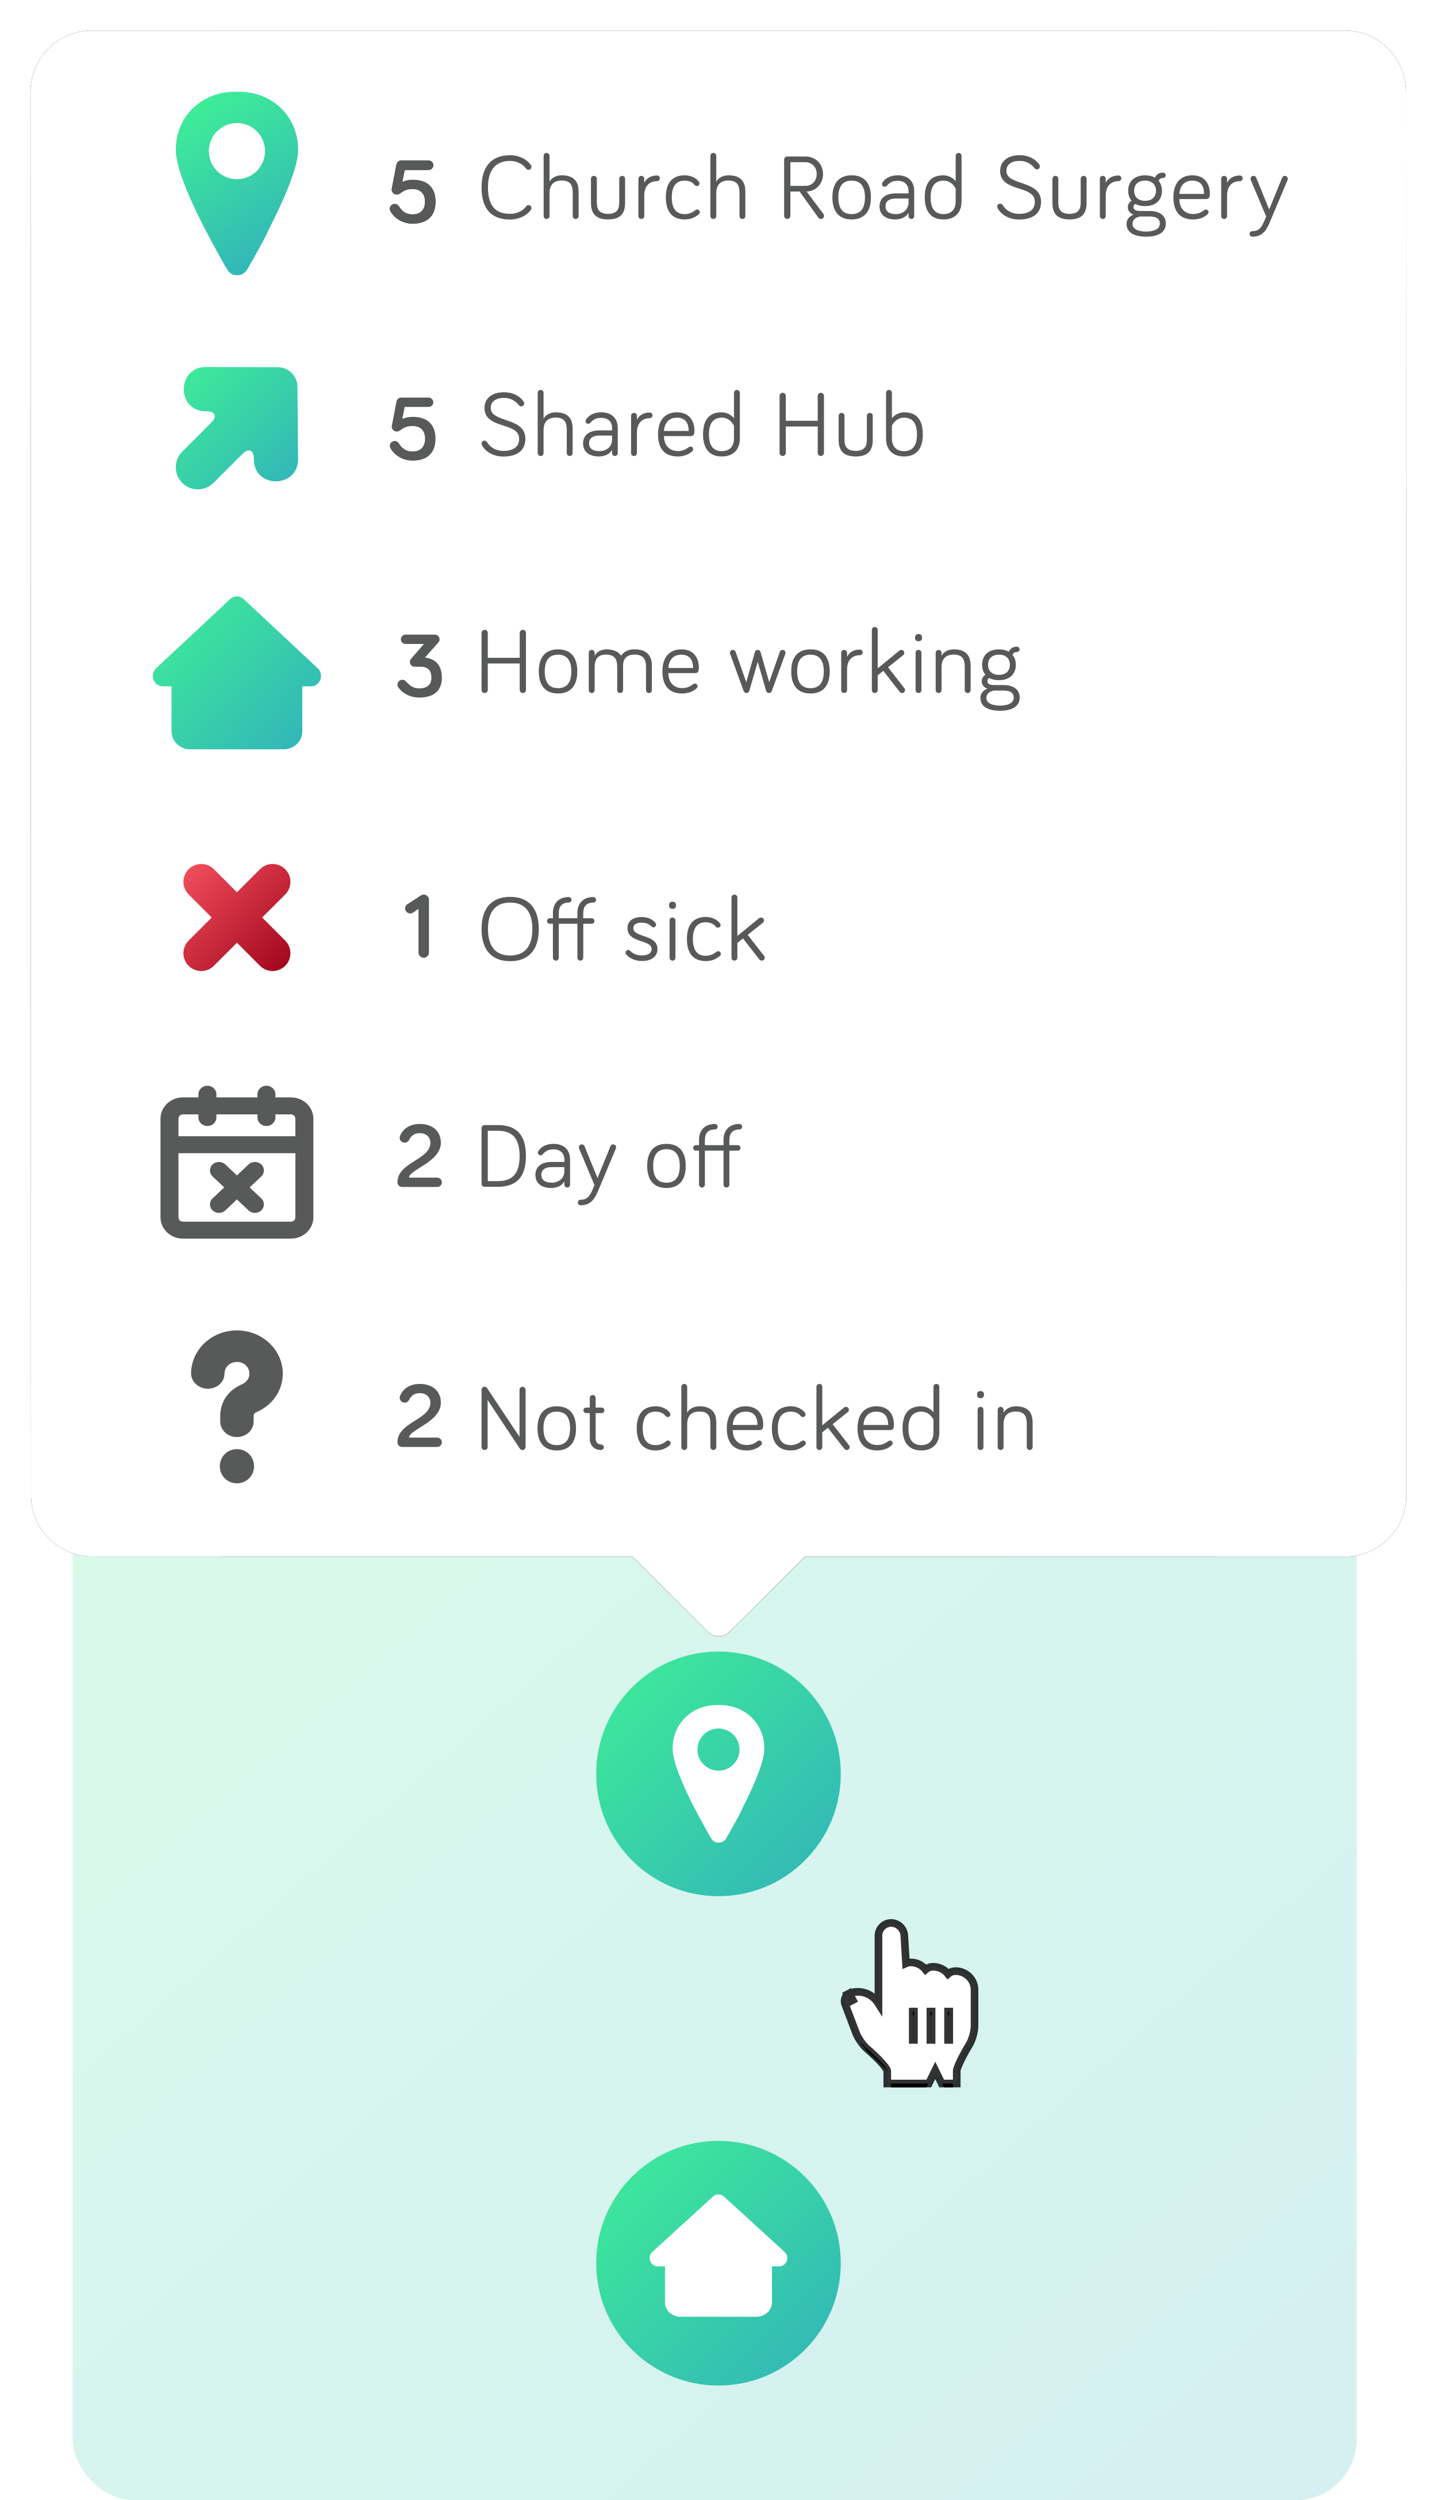 <?xml version="1.0" encoding="UTF-8"?>
<svg width="188px" height="327px" viewBox="0 0 188 327" version="1.1" xmlns="http://www.w3.org/2000/svg" xmlns:xlink="http://www.w3.org/1999/xlink">
    <!-- Generator: Sketch 58 (84663) - https://sketch.com -->
    <title>illustration-support_mobile2</title>
    <desc>Created with Sketch.</desc>
    <defs>
        <linearGradient x1="10.909%" y1="0%" x2="89.091%" y2="100%" id="linearGradient-1">
            <stop stop-color="#3FEE97" offset="0%"></stop>
            <stop stop-color="#31B3BA" offset="100%"></stop>
        </linearGradient>
        <linearGradient x1="0%" y1="0%" x2="100%" y2="100%" id="linearGradient-2">
            <stop stop-color="#3FEE97" offset="0%"></stop>
            <stop stop-color="#31B3BA" offset="100%"></stop>
        </linearGradient>
        <path d="M92.44,209.42 C91.66,210.195 90.4,210.195 89.62,209.42 L79.716,199.574 L9.06,199.574 C4.643,199.571 1.062,195.991 1.057,191.574 L0.997,8.003 C0.993,3.584 4.574,0.001 8.992,-1.12973411e-05 C8.993,-1.15826289e-05 8.994,-1.17252728e-05 8.995,0.003 L172.935,0.003 C177.352,0.005 180.933,3.585 180.937,8.003 L180.997,191.574 C181.001,195.992 177.421,199.575 173.003,199.576 C173.002,199.576 173.001,199.576 173,199.574 L102.344,199.574 L92.44,209.42 Z" id="path-3"></path>
        <filter x="-3.3%" y="-2.9%" width="106.7%" height="105.7%" filterUnits="objectBoundingBox" id="filter-4">
            <feOffset dx="0" dy="0" in="SourceAlpha" result="shadowOffsetOuter1"></feOffset>
            <feGaussianBlur stdDeviation="2" in="shadowOffsetOuter1" result="shadowBlurOuter1"></feGaussianBlur>
            <feColorMatrix values="0 0 0 0 0   0 0 0 0 0   0 0 0 0 0  0 0 0 0.2 0" type="matrix" in="shadowBlurOuter1"></feColorMatrix>
        </filter>
        <path d="M3,3.52 C4.764,3.52 5.976,4.396 5.976,6.376 C5.976,8.368 4.764,9.244 3,9.244 C1.5,9.244 0.504,8.392 0.084,7.624 C0.024,7.516 0,7.42 0,7.312 C0,6.964 0.288,6.676 0.636,6.676 C0.84,6.676 1.032,6.76 1.2,7.012 C1.656,7.708 2.136,8.044 3,8.044 C3.936,8.044 4.608,7.504 4.608,6.376 C4.608,5.26 3.936,4.72 3,4.72 C2.352,4.72 1.986,4.856 1.604,5.111 L1.316,5.31 C1.204,5.381 1.076,5.44 0.9,5.44 C0.552,5.44 0.252,5.152 0.252,4.804 C0.252,4.756 0.257,4.708 0.264,4.664 L0.876,1.492 C0.924,1.264 1.14,1 1.476,1 L5.076,1 C5.412,1 5.688,1.276 5.688,1.612 C5.688,1.948 5.412,2.224 5.076,2.224 L1.944,2.224 L1.632,3.796 C1.908,3.664 2.388,3.52 3,3.52 Z" id="path-5"></path>
        <linearGradient x1="27.778%" y1="0%" x2="72.222%" y2="100%" id="linearGradient-6">
            <stop stop-color="#3FEE97" offset="0%"></stop>
            <stop stop-color="#31B3BA" offset="100%"></stop>
        </linearGradient>
        <linearGradient x1="0%" y1="0.004%" x2="100%" y2="99.996%" id="linearGradient-7">
            <stop stop-color="#3FEE97" offset="0%"></stop>
            <stop stop-color="#31B3BA" offset="100%"></stop>
        </linearGradient>
        <linearGradient x1="0%" y1="8.678%" x2="100%" y2="91.322%" id="linearGradient-8">
            <stop stop-color="#3FEE97" offset="0%"></stop>
            <stop stop-color="#31B3BA" offset="100%"></stop>
        </linearGradient>
        <linearGradient x1="0.002%" y1="0%" x2="99.998%" y2="100%" id="linearGradient-9">
            <stop stop-color="#F5515F" offset="0%"></stop>
            <stop stop-color="#9F041B" offset="100%"></stop>
        </linearGradient>
        <path d="M112.427,259.765 L111.403,258.171 C110.704,257.083 109.215,256.686 108.076,257.282 L108.341,257.143 C108.058,257.291 107.923,257.66 108.039,257.967 L109.457,261.703 C109.681,262.295 110.255,263.133 110.731,263.553 C110.731,263.553 113.582,265.957 113.582,266.859 L113.582,268 L118.202,268 L119.357,265.647 L120.512,268 L121.667,268 L121.667,266.859 C121.667,265.957 123.409,263.118 123.409,263.118 C123.73,262.567 123.997,261.594 123.997,260.949 L123.997,256.202 C123.976,255.151 123.1,254.299 122.017,254.299 C121.476,254.299 121.038,254.725 121.038,255.251 L121.038,255.631 C121.038,254.58 120.161,253.729 119.078,253.729 C118.537,253.729 118.099,254.154 118.099,254.68 L118.099,255.06 C118.099,254.009 117.222,253.158 116.14,253.158 C115.598,253.158 115.16,253.584 115.16,254.109 L115.16,254.49 C115.16,254.321 115.142,254.186 115.108,254.08 L114.809,249.178 C114.768,248.515 114.22,248 113.582,248 C112.94,248 112.427,248.527 112.427,249.176 L112.427,253.882 L112.427,259.765 Z M120.533,258.588 L121.688,258.588 L121.688,263.294 L120.533,263.294 L120.533,258.588 L120.533,258.588 Z M118.223,258.588 L119.378,258.588 L119.378,263.294 L118.223,263.294 L118.223,258.588 L118.223,258.588 Z M115.913,258.588 L117.068,258.588 L117.068,263.294 L115.913,263.294 L115.913,258.588 L115.913,258.588 Z" id="path-10"></path>
        <filter x="-37.5%" y="-25.0%" width="175.0%" height="160.0%" filterUnits="objectBoundingBox" id="filter-11">
            <feMorphology radius="1" operator="dilate" in="SourceAlpha" result="shadowSpreadOuter1"></feMorphology>
            <feOffset dx="0" dy="1" in="shadowSpreadOuter1" result="shadowOffsetOuter1"></feOffset>
            <feGaussianBlur stdDeviation="1.5" in="shadowOffsetOuter1" result="shadowBlurOuter1"></feGaussianBlur>
            <feComposite in="shadowBlurOuter1" in2="SourceAlpha" operator="out" result="shadowBlurOuter1"></feComposite>
            <feColorMatrix values="0 0 0 0 0   0 0 0 0 0   0 0 0 0 0  0 0 0 0.2 0" type="matrix" in="shadowBlurOuter1"></feColorMatrix>
        </filter>
    </defs>
    <g id="Page-1" stroke="none" stroke-width="1" fill="none" fill-rule="evenodd">
        <g id="illustration-support_mobile2" transform="translate(3, 4)">
            <rect id="Rectangle" fill="url(#linearGradient-1)" fill-rule="nonzero" opacity="0.2" x="6.497" y="133" width="168" height="190" rx="8"></rect>
            <g id="icon-/-medium-/-at_work-/-today" transform="translate(74.997, 212)" fill-rule="nonzero">
                <circle id="Oval" fill="url(#linearGradient-2)" cx="16" cy="16" r="16"></circle>
                <path d="M13.398,21.484 C14.089,22.77 14.699,23.872 15.071,24.475 C15.257,24.79 15.602,25 16,25 L16.026,25 L16.053,25 C16.425,25 16.77,24.79 16.982,24.475 C17.328,23.872 17.965,22.77 18.655,21.484 L19.292,20.172 C20.646,17.496 22,14.399 22,12.72 C22,9.335 19.398,7 16.213,7 L16,7 L15.788,7 C12.602,7 10,9.335 10,12.72 C10,14.399 11.354,17.522 12.708,20.172 L13.398,21.484 Z M16,10.07 C17.522,10.07 18.755,11.303 18.755,12.825 C18.755,14.347 17.522,15.58 16,15.58 C14.478,15.58 13.245,14.347 13.245,12.825 C13.245,11.303 14.478,10.07 16,10.07 L16,10.07 Z" id="icon-onsite" fill="#FFFFFF"></path>
            </g>
            <circle id="Oval" fill="url(#linearGradient-2)" fill-rule="nonzero" cx="90.997" cy="292" r="16"></circle>
            <path d="M99.641,290.516 L91.714,283.279 C91.307,282.907 90.688,282.907 90.281,283.279 L82.354,290.516 C81.624,291.183 82.089,292.412 83.071,292.412 L83.998,292.412 L83.998,297.118 C83.998,298.157 84.893,299 85.997,299 L95.997,299 C97.102,299 97.997,298.157 97.997,297.118 L97.997,292.412 L98.923,292.412 C99.905,292.412 100.371,291.183 99.641,290.516" id="icon-work_home" fill="#FFFFFF" fill-rule="nonzero"></path>
            <g id="hover-state">
                <g id="Combined-Shape">
                    <g id="path-10-link" transform="translate(18, 0)" fill="#000000" fill-rule="nonzero">
                        <path d="M74.443,209.42 C73.663,210.195 72.403,210.195 71.623,209.42 L61.719,199.574 L8.063,199.574 C3.645,199.571 0.064,195.991 0.06,191.574 L5.59896043e-06,8.003 C-0.004,3.584 3.576,-1.13032525e-05 7.995,-1.13032525e-05 C7.996,-1.13032525e-05 7.997,-1.13032525e-05 7.997,0.003 L137.937,0.003 C142.355,0.005 145.936,3.585 145.94,8.003 L146,191.574 C146.004,195.992 142.424,199.575 138.005,199.576 C138.004,199.576 138.003,199.576 138.003,199.574 L84.347,199.574 L74.443,209.42 Z" id="path-10"></path>
                    </g>
                    <g id="path-10-link">
                        <g id="Combined-Shape">
                            <use fill="black" fill-opacity="1" filter="url(#filter-4)" xlink:href="#path-3"></use>
                            <use fill="#FFFFFF" fill-rule="evenodd" xlink:href="#path-3"></use>
                        </g>
                    </g>
                </g>
                <g id="5-church-road" transform="translate(48, 16)" fill-rule="nonzero">
                    <g id="5">
                        <use fill="#000000" xlink:href="#path-5"></use>
                        <use fill="#575A58" xlink:href="#path-5"></use>
                    </g>
                    <path d="M15.744,8.712 C16.848,8.712 17.928,8.208 18.456,7.44 C18.504,7.368 18.528,7.308 18.528,7.212 C18.528,6.996 18.36,6.828 18.144,6.828 C18.048,6.828 17.916,6.864 17.832,6.984 C17.364,7.656 16.536,7.968 15.744,7.968 C13.896,7.968 12.84,7.008 12.84,4.512 C12.84,2.16 13.896,1.044 15.744,1.044 C16.644,1.044 17.424,1.488 17.832,2.052 C17.928,2.172 18.036,2.208 18.144,2.208 C18.36,2.208 18.528,2.04 18.528,1.824 C18.528,1.74 18.504,1.656 18.444,1.572 C17.88,0.792 16.884,0.3 15.744,0.3 C13.416,0.3 12,1.668 12,4.512 C12,7.464 13.416,8.712 15.744,8.712 Z M22.488,2.928 C21.708,2.928 21.12,3.312 20.892,3.768 L20.892,0.384 C20.892,0.168 20.724,-8.43769499e-13 20.508,-8.43769499e-13 C20.292,-8.43769499e-13 20.124,0.168 20.124,0.384 L20.124,8.256 C20.124,8.472 20.292,8.64 20.508,8.64 C20.724,8.64 20.892,8.472 20.892,8.256 L20.892,5.292 C20.892,4.332 21.3,3.612 22.488,3.612 C23.652,3.612 23.928,4.26 23.928,5.208 L23.928,8.256 C23.928,8.472 24.096,8.64 24.312,8.64 C24.528,8.64 24.696,8.472 24.696,8.256 L24.696,5.052 L24.69,4.824 C24.635,3.875 24.199,2.928 22.488,2.928 Z M26.7,3 C26.484,3 26.316,3.168 26.316,3.384 L26.316,6.516 C26.316,7.656 26.7,8.7 28.548,8.7 C30.408,8.7 30.78,7.656 30.78,6.516 L30.78,3.384 C30.78,3.168 30.612,3 30.408,3 C30.192,3 30.012,3.168 30.012,3.384 L30.012,6.516 C30.012,7.296 29.76,7.968 28.548,7.968 C27.336,7.968 27.084,7.296 27.084,6.516 L27.084,3.384 C27.084,3.168 26.904,3 26.7,3 Z M33.288,3.384 C33.288,3.168 33.12,3 32.904,3 C32.688,3 32.52,3.168 32.52,3.384 L32.52,8.256 C32.52,8.472 32.688,8.64 32.904,8.64 C33.12,8.64 33.288,8.472 33.288,8.256 L33.288,5.568 C33.288,4.464 33.852,3.696 34.956,3.696 C35.16,3.696 35.328,3.528 35.328,3.324 C35.328,3.12 35.16,2.952 34.956,2.952 C34.128,2.952 33.528,3.36 33.288,3.912 L33.288,3.384 Z M36.108,5.808 C36.108,7.776 37.032,8.7 38.58,8.7 C39.552,8.7 40.128,8.268 40.392,8.052 C40.512,7.944 40.548,7.86 40.548,7.752 C40.548,7.56 40.392,7.404 40.2,7.404 C40.116,7.404 40.056,7.428 39.972,7.488 C39.696,7.692 39.276,8.004 38.58,8.004 C37.476,8.004 36.888,7.308 36.888,5.808 C36.888,4.332 37.476,3.624 38.58,3.624 C39.372,3.624 39.696,3.984 39.876,4.188 C39.96,4.284 40.044,4.332 40.164,4.332 C40.356,4.332 40.512,4.188 40.512,3.984 C40.512,3.9 40.488,3.84 40.428,3.756 C40.236,3.492 39.648,2.928 38.58,2.928 C37.032,2.928 36.108,3.84 36.108,5.808 Z M44.304,2.928 C43.524,2.928 42.936,3.312 42.708,3.768 L42.708,0.384 C42.708,0.168 42.54,-8.43769499e-13 42.324,-8.43769499e-13 C42.108,-8.43769499e-13 41.94,0.168 41.94,0.384 L41.94,8.256 C41.94,8.472 42.108,8.64 42.324,8.64 C42.54,8.64 42.708,8.472 42.708,8.256 L42.708,5.292 C42.708,4.332 43.116,3.612 44.304,3.612 C45.468,3.612 45.744,4.26 45.744,5.208 L45.744,8.256 C45.744,8.472 45.912,8.64 46.128,8.64 C46.344,8.64 46.512,8.472 46.512,8.256 L46.512,5.052 L46.506,4.824 C46.451,3.875 46.015,2.928 44.304,2.928 Z M52.404,1.212 L54.372,1.212 C55.236,1.212 55.848,1.872 55.848,2.76 C55.848,3.624 55.248,4.308 54.408,4.308 L52.404,4.308 L52.404,1.212 Z M52.404,5.052 L53.616,5.052 L56.052,8.448 C56.148,8.592 56.28,8.64 56.4,8.64 C56.628,8.64 56.808,8.46 56.808,8.232 C56.808,8.148 56.784,8.052 56.724,7.98 L54.528,5.052 C55.824,4.992 56.676,3.996 56.676,2.76 C56.676,1.476 55.716,0.468 54.384,0.468 L51.996,0.468 C51.768,0.468 51.588,0.648 51.588,0.876 L51.588,8.232 C51.588,8.46 51.768,8.64 51.996,8.64 C52.224,8.64 52.404,8.46 52.404,8.232 L52.404,5.052 Z M60.42,2.928 C58.872,2.928 57.9,3.84 57.9,5.808 C57.9,7.776 58.872,8.7 60.42,8.7 C61.98,8.7 62.94,7.776 62.94,5.808 C62.94,3.84 61.98,2.928 60.42,2.928 Z M60.42,8.004 C59.316,8.004 58.68,7.344 58.68,5.808 C58.68,4.296 59.316,3.624 60.42,3.624 C61.524,3.624 62.16,4.296 62.16,5.808 C62.16,7.344 61.524,8.004 60.42,8.004 Z M66.444,3.648 C67.32,3.648 67.86,4.152 67.86,4.968 L67.86,5.292 L66.168,5.292 C64.872,5.292 64.068,5.928 64.068,6.984 C64.068,8.088 64.872,8.7 66.144,8.7 C66.864,8.7 67.56,8.4 67.86,7.836 L67.86,8.268 C67.86,8.472 68.028,8.64 68.232,8.64 C68.436,8.64 68.604,8.472 68.604,8.268 L68.604,4.968 C68.604,3.744 67.836,2.928 66.444,2.928 C65.436,2.928 64.788,3.348 64.452,3.876 C64.416,3.936 64.392,3.996 64.392,4.08 C64.392,4.272 64.548,4.428 64.74,4.428 C64.848,4.428 64.932,4.392 65.052,4.26 C65.424,3.84 65.808,3.648 66.444,3.648 Z M66.216,8.004 C65.28,8.004 64.848,7.608 64.848,6.984 C64.848,6.288 65.388,5.964 66.168,5.964 L67.86,5.964 L67.86,6.468 C67.86,7.488 67.056,8.004 66.216,8.004 Z M74.028,6.336 C74.028,7.476 73.368,8.004 72.444,8.004 C71.34,8.004 70.752,7.308 70.752,5.808 C70.752,4.332 71.352,3.624 72.444,3.624 C73.572,3.624 74.028,4.68 74.028,4.68 L74.028,6.336 Z M72.396,2.928 C70.848,2.928 69.984,3.84 69.984,5.808 C69.984,7.776 70.896,8.7 72.444,8.7 C73.812,8.7 74.796,7.92 74.796,6.336 L74.796,0.384 C74.796,0.168 74.628,-8.43769499e-13 74.412,-8.43769499e-13 C74.196,-8.43769499e-13 74.028,0.168 74.028,0.384 L74.028,3.708 C73.752,3.324 73.164,2.928 72.396,2.928 Z M84.348,1.992 C84.444,2.112 84.552,2.148 84.66,2.148 C84.876,2.148 85.044,1.98 85.044,1.764 C85.044,1.68 85.02,1.608 84.972,1.536 C84.468,0.78 83.544,0.3 82.404,0.3 C80.652,0.3 79.848,1.248 79.848,2.352 C79.848,5.196 84.384,4.14 84.384,6.384 C84.384,7.44 83.64,7.968 82.32,7.968 C81.264,7.968 80.568,7.452 80.184,6.828 C80.112,6.708 79.992,6.636 79.848,6.636 C79.632,6.636 79.464,6.804 79.464,7.02 C79.464,7.092 79.476,7.14 79.524,7.236 C79.932,8.016 80.952,8.712 82.32,8.712 C84.168,8.712 85.2,7.884 85.2,6.384 C85.2,3.492 80.664,4.344 80.664,2.352 C80.664,1.668 81.144,1.044 82.404,1.044 C83.412,1.044 83.988,1.548 84.348,1.992 Z M87.072,3 C86.856,3 86.688,3.168 86.688,3.384 L86.688,6.516 C86.688,7.656 87.072,8.7 88.92,8.7 C90.78,8.7 91.152,7.656 91.152,6.516 L91.152,3.384 C91.152,3.168 90.984,3 90.78,3 C90.564,3 90.384,3.168 90.384,3.384 L90.384,6.516 C90.384,7.296 90.132,7.968 88.92,7.968 C87.708,7.968 87.456,7.296 87.456,6.516 L87.456,3.384 C87.456,3.168 87.276,3 87.072,3 Z M93.66,3.384 C93.66,3.168 93.492,3 93.276,3 C93.06,3 92.892,3.168 92.892,3.384 L92.892,8.256 C92.892,8.472 93.06,8.64 93.276,8.64 C93.492,8.64 93.66,8.472 93.66,8.256 L93.66,5.568 C93.66,4.464 94.224,3.696 95.328,3.696 C95.532,3.696 95.7,3.528 95.7,3.324 C95.7,3.12 95.532,2.952 95.328,2.952 C94.5,2.952 93.9,3.36 93.66,3.912 L93.66,3.384 Z M98.808,2.928 C97.416,2.928 96.6,3.72 96.6,4.944 C96.6,5.46 96.744,5.892 97.032,6.252 C96.744,6.444 96.552,6.732 96.552,7.092 C96.552,7.56 96.852,7.92 97.296,8.064 C96.732,8.292 96.384,8.724 96.384,9.276 C96.384,10.596 97.704,10.956 98.94,10.956 C100.392,10.956 101.52,10.476 101.52,9.228 C101.52,8.1 100.584,7.596 99.42,7.596 L98.184,7.596 C97.464,7.596 97.296,7.344 97.296,7.092 C97.296,6.9 97.38,6.768 97.512,6.66 C97.848,6.852 98.292,6.96 98.808,6.96 C100.2,6.96 101.016,6.168 101.016,4.944 C101.016,4.428 100.86,3.984 100.584,3.648 C100.668,3.456 100.8,3.276 101.16,3.276 C101.352,3.276 101.508,3.12 101.508,2.928 C101.508,2.736 101.352,2.58 101.16,2.58 C100.56,2.58 100.296,2.856 100.092,3.228 C99.756,3.036 99.3,2.928 98.808,2.928 Z M98.808,6.264 C97.884,6.264 97.38,5.736 97.38,4.944 C97.38,4.152 97.884,3.624 98.808,3.624 C99.732,3.624 100.236,4.152 100.236,4.944 C100.236,5.736 99.732,6.264 98.808,6.264 Z M100.74,9.228 C100.74,10.008 99.9,10.284 98.952,10.284 C98.004,10.284 97.164,10.008 97.164,9.276 C97.164,8.796 97.476,8.436 98.172,8.316 L99.42,8.316 C100.2,8.316 100.74,8.568 100.74,9.228 Z M102.516,5.808 C102.516,7.824 103.512,8.7 105.108,8.7 C106.176,8.7 106.8,8.208 106.98,8.028 C107.052,7.956 107.112,7.884 107.112,7.752 C107.112,7.56 106.956,7.404 106.764,7.404 C106.668,7.404 106.62,7.428 106.548,7.476 C106.212,7.728 105.804,7.992 105.108,7.992 C103.98,7.992 103.296,7.224 103.296,6.036 L106.8,6.036 C107.243,6.036 107.277,5.678 107.28,5.349 L107.28,5.268 C107.28,4.452 106.908,2.928 104.988,2.928 C103.428,2.928 102.516,3.96 102.516,5.808 Z M106.524,5.364 L103.296,5.364 C103.368,4.296 103.944,3.624 104.988,3.624 C106.224,3.624 106.524,4.5 106.524,5.364 Z M109.536,3.384 C109.536,3.168 109.368,3 109.152,3 C108.936,3 108.768,3.168 108.768,3.384 L108.768,8.256 C108.768,8.472 108.936,8.64 109.152,8.64 C109.368,8.64 109.536,8.472 109.536,8.256 L109.536,5.568 C109.536,4.464 110.1,3.696 111.204,3.696 C111.408,3.696 111.576,3.528 111.576,3.324 C111.576,3.12 111.408,2.952 111.204,2.952 C110.376,2.952 109.776,3.36 109.536,3.912 L109.536,3.384 Z M112.836,10.236 C113.88,10.236 114.156,9.528 114.648,8.316 L112.644,3.552 C112.632,3.516 112.608,3.468 112.608,3.384 C112.608,3.168 112.776,3 112.992,3 C113.208,3 113.304,3.132 113.352,3.252 L115.044,7.392 L116.736,3.252 C116.784,3.132 116.88,3 117.096,3 C117.312,3 117.48,3.168 117.48,3.384 C117.48,3.468 117.456,3.516 117.444,3.552 L115.08,9.18 C114.588,10.356 113.976,10.956 112.836,10.956 C112.632,10.956 112.476,10.8 112.476,10.596 C112.476,10.392 112.632,10.236 112.836,10.236 Z" id="ChurchRoadSurgery" fill="#575A58"></path>
                </g>
                <path d="M64.884,48.992 C64.98,49.112 65.088,49.148 65.196,49.148 C65.412,49.148 65.58,48.98 65.58,48.764 C65.58,48.68 65.556,48.608 65.508,48.536 C65.004,47.78 64.08,47.3 62.94,47.3 C61.188,47.3 60.384,48.248 60.384,49.352 C60.384,52.196 64.92,51.14 64.92,53.384 C64.92,54.44 64.176,54.968 62.856,54.968 C61.8,54.968 61.104,54.452 60.72,53.828 C60.648,53.708 60.528,53.636 60.384,53.636 C60.168,53.636 60,53.804 60,54.02 C60,54.092 60.012,54.14 60.06,54.236 C60.468,55.016 61.488,55.712 62.856,55.712 C64.704,55.712 65.736,54.884 65.736,53.384 C65.736,50.492 61.2,51.344 61.2,49.352 C61.2,48.668 61.68,48.044 62.94,48.044 C63.948,48.044 64.524,48.548 64.884,48.992 Z M69.708,49.928 C68.928,49.928 68.34,50.312 68.112,50.768 L68.112,47.384 C68.112,47.168 67.944,47 67.728,47 C67.512,47 67.344,47.168 67.344,47.384 L67.344,55.256 C67.344,55.472 67.512,55.64 67.728,55.64 C67.944,55.64 68.112,55.472 68.112,55.256 L68.112,52.292 C68.112,51.332 68.52,50.612 69.708,50.612 C70.872,50.612 71.148,51.26 71.148,52.208 L71.148,55.256 C71.148,55.472 71.316,55.64 71.532,55.64 C71.748,55.64 71.916,55.472 71.916,55.256 L71.916,52.052 C71.916,51.032 71.556,49.928 69.708,49.928 Z M75.66,50.648 C76.536,50.648 77.076,51.152 77.076,51.968 L77.076,52.292 L75.384,52.292 C74.088,52.292 73.284,52.928 73.284,53.984 C73.284,55.088 74.088,55.7 75.36,55.7 C76.08,55.7 76.776,55.4 77.076,54.836 L77.076,55.268 C77.076,55.472 77.244,55.64 77.448,55.64 C77.652,55.64 77.82,55.472 77.82,55.268 L77.82,51.968 C77.82,50.744 77.052,49.928 75.66,49.928 C74.652,49.928 74.004,50.348 73.668,50.876 C73.632,50.936 73.608,50.996 73.608,51.08 C73.608,51.272 73.764,51.428 73.956,51.428 C74.064,51.428 74.148,51.392 74.268,51.26 C74.64,50.84 75.024,50.648 75.66,50.648 Z M75.432,55.004 C74.496,55.004 74.064,54.608 74.064,53.984 C74.064,53.288 74.604,52.964 75.384,52.964 L77.076,52.964 L77.076,53.468 C77.076,54.488 76.272,55.004 75.432,55.004 Z M80.328,50.384 C80.328,50.168 80.16,50 79.944,50 C79.728,50 79.56,50.168 79.56,50.384 L79.56,55.256 C79.56,55.472 79.728,55.64 79.944,55.64 C80.16,55.64 80.328,55.472 80.328,55.256 L80.328,52.568 C80.328,51.464 80.892,50.696 81.996,50.696 C82.2,50.696 82.368,50.528 82.368,50.324 C82.368,50.12 82.2,49.952 81.996,49.952 C81.168,49.952 80.568,50.36 80.328,50.912 L80.328,50.384 Z M83.088,52.808 C83.088,54.824 84.084,55.7 85.68,55.7 C86.748,55.7 87.372,55.208 87.552,55.028 C87.624,54.956 87.684,54.884 87.684,54.752 C87.684,54.56 87.528,54.404 87.336,54.404 C87.24,54.404 87.192,54.428 87.12,54.476 C86.784,54.728 86.376,54.992 85.68,54.992 C84.552,54.992 83.868,54.224 83.868,53.036 L87.372,53.036 C87.778,53.036 87.841,52.735 87.85,52.432 L87.852,52.268 C87.852,51.452 87.48,49.928 85.56,49.928 C84,49.928 83.088,50.96 83.088,52.808 Z M87.096,52.364 L83.868,52.364 C83.94,51.296 84.516,50.624 85.56,50.624 C86.796,50.624 87.096,51.5 87.096,52.364 Z M93.024,53.336 C93.024,54.476 92.364,55.004 91.44,55.004 C90.336,55.004 89.748,54.308 89.748,52.808 C89.748,51.332 90.348,50.624 91.44,50.624 C92.568,50.624 93.024,51.68 93.024,51.68 L93.024,53.336 Z M91.392,49.928 C89.844,49.928 88.98,50.84 88.98,52.808 C88.98,54.776 89.892,55.7 91.44,55.7 C92.808,55.7 93.792,54.92 93.792,53.336 L93.792,47.384 C93.792,47.168 93.624,47 93.408,47 C93.192,47 93.024,47.168 93.024,47.384 L93.024,50.708 C92.748,50.324 92.16,49.928 91.392,49.928 Z M103.98,51.776 L103.98,55.232 C103.98,55.448 104.16,55.64 104.388,55.64 C104.616,55.64 104.796,55.448 104.796,55.232 L104.796,47.78 C104.796,47.564 104.616,47.372 104.388,47.372 C104.16,47.372 103.98,47.564 103.98,47.78 L103.98,51.032 L99.804,51.032 L99.804,47.78 C99.804,47.564 99.624,47.372 99.396,47.372 C99.168,47.372 98.988,47.564 98.988,47.78 L98.988,55.232 C98.988,55.448 99.168,55.64 99.396,55.64 C99.624,55.64 99.804,55.448 99.804,55.232 L99.804,51.776 L103.98,51.776 Z M107.1,50 C106.884,50 106.716,50.168 106.716,50.384 L106.716,53.516 C106.716,54.656 107.1,55.7 108.948,55.7 C110.739,55.7 111.15,54.732 111.178,53.642 L111.18,50.384 C111.18,50.168 111.012,50 110.808,50 C110.592,50 110.412,50.168 110.412,50.384 L110.412,53.516 C110.412,54.296 110.16,54.968 108.948,54.968 C107.736,54.968 107.484,54.296 107.484,53.516 L107.484,50.384 C107.484,50.168 107.304,50 107.1,50 Z M113.304,47 C113.52,47 113.688,47.168 113.688,47.384 L113.688,50.708 C113.964,50.324 114.552,49.928 115.32,49.928 C116.868,49.928 117.732,50.84 117.732,52.808 C117.732,54.776 116.82,55.7 115.272,55.7 C113.904,55.7 112.92,54.92 112.92,53.336 L112.92,47.384 C112.92,47.168 113.088,47 113.304,47 Z M115.272,50.624 C114.343,50.624 113.87,51.34 113.732,51.593 L113.732,51.593 L113.688,51.68 L113.688,53.336 C113.688,54.476 114.348,55.004 115.272,55.004 C116.376,55.004 116.964,54.308 116.964,52.808 C116.964,51.332 116.364,50.624 115.272,50.624 Z" id="5SharedHub" fill="#575A58" fill-rule="nonzero"></path>
                <path d="M51,50.52 C50.388,50.52 49.908,50.664 49.632,50.796 L49.944,49.224 L53.076,49.224 C53.412,49.224 53.688,48.948 53.688,48.612 C53.688,48.276 53.412,48 53.076,48 L49.476,48 C49.14,48 48.924,48.264 48.876,48.492 L48.276,51.6 C48.264,51.66 48.252,51.732 48.252,51.804 C48.252,52.152 48.552,52.44 48.9,52.44 C49.076,52.44 49.204,52.381 49.316,52.31 L49.476,52.2 C49.908,51.888 50.28,51.72 51,51.72 C51.936,51.72 52.608,52.26 52.608,53.376 C52.608,54.504 51.936,55.044 51,55.044 C50.136,55.044 49.656,54.708 49.2,54.012 C49.032,53.76 48.84,53.676 48.636,53.676 C48.288,53.676 48,53.964 48,54.312 C48,54.42 48.024,54.516 48.084,54.624 C48.504,55.392 49.5,56.244 51,56.244 C52.764,56.244 53.976,55.368 53.976,53.376 C53.976,51.396 52.764,50.52 51,50.52 Z" id="Path" fill="#575A58" fill-rule="nonzero"></path>
                <path d="M52.468,80.224 L50.776,82.156 C50.68,82.276 50.62,82.384 50.62,82.576 C50.62,82.924 50.896,83.2 51.268,83.2 L52.012,83.2 C53.092,83.2 53.44,83.8 53.44,84.64 C53.44,85.492 52.936,86.032 51.856,86.032 C51.076,86.032 50.62,85.684 50.212,85.216 C50.008,84.988 49.852,84.904 49.636,84.904 C49.288,84.904 49,85.192 49,85.54 C49,85.672 49.036,85.792 49.108,85.9 C49.624,86.632 50.608,87.232 51.856,87.232 C53.812,87.232 54.808,86.284 54.808,84.64 C54.808,83.368 54.292,82.192 52.6,82 L54.352,80.02 C54.472,79.888 54.508,79.744 54.508,79.612 C54.508,79.276 54.232,79 53.896,79 L50.056,79 C49.72,79 49.444,79.276 49.444,79.612 C49.444,79.948 49.72,80.224 50.056,80.224 L52.468,80.224 Z" id="Path" fill="#575A58" fill-rule="nonzero"></path>
                <path d="M64.992,82.776 L64.992,86.232 C64.992,86.448 65.172,86.64 65.4,86.64 C65.628,86.64 65.808,86.448 65.808,86.232 L65.808,78.78 C65.808,78.564 65.628,78.372 65.4,78.372 C65.172,78.372 64.992,78.564 64.992,78.78 L64.992,82.032 L60.816,82.032 L60.816,78.78 C60.816,78.564 60.636,78.372 60.408,78.372 C60.18,78.372 60,78.564 60,78.78 L60,86.232 C60,86.448 60.18,86.64 60.408,86.64 C60.636,86.64 60.816,86.448 60.816,86.232 L60.816,82.776 L64.992,82.776 Z M70.008,80.928 C68.46,80.928 67.488,81.84 67.488,83.808 C67.488,85.776 68.46,86.7 70.008,86.7 C71.568,86.7 72.528,85.776 72.528,83.808 C72.528,81.84 71.568,80.928 70.008,80.928 Z M70.008,86.004 C68.904,86.004 68.268,85.344 68.268,83.808 C68.268,82.296 68.904,81.624 70.008,81.624 C71.112,81.624 71.748,82.296 71.748,83.808 C71.748,85.344 71.112,86.004 70.008,86.004 Z M80.016,80.928 C79.092,80.928 78.564,81.3 78.264,81.768 C77.976,81.288 77.34,80.928 76.356,80.928 C75.576,80.928 75,81.324 74.796,81.768 L74.796,81.384 C74.796,81.168 74.628,81 74.412,81 C74.196,81 74.028,81.168 74.028,81.384 L74.028,86.256 C74.028,86.472 74.196,86.64 74.412,86.64 C74.628,86.64 74.796,86.472 74.796,86.256 L74.796,83.292 C74.796,82.284 75.156,81.612 76.272,81.612 C77.448,81.612 77.748,82.26 77.748,83.208 L77.748,86.256 C77.748,86.472 77.916,86.64 78.132,86.64 C78.348,86.64 78.516,86.472 78.516,86.256 L78.516,83.052 C78.516,82.164 78.984,81.612 80.016,81.612 C81.18,81.612 81.516,82.26 81.516,83.208 L81.516,86.256 C81.516,86.472 81.684,86.64 81.9,86.64 C82.116,86.64 82.284,86.472 82.284,86.256 L82.284,83.052 C82.284,82.032 81.864,80.928 80.016,80.928 Z M83.664,83.808 C83.664,85.824 84.66,86.7 86.256,86.7 C87.324,86.7 87.948,86.208 88.128,86.028 C88.2,85.956 88.26,85.884 88.26,85.752 C88.26,85.56 88.104,85.404 87.912,85.404 C87.816,85.404 87.768,85.428 87.696,85.476 L87.484,85.626 C87.185,85.823 86.813,85.992 86.256,85.992 C85.128,85.992 84.444,85.224 84.444,84.036 L87.948,84.036 C88.428,84.036 88.428,83.616 88.428,83.268 C88.428,82.452 88.056,80.928 86.136,80.928 C84.576,80.928 83.664,81.96 83.664,83.808 Z M87.672,83.364 L84.444,83.364 C84.516,82.296 85.092,81.624 86.136,81.624 C87.372,81.624 87.672,82.5 87.672,83.364 Z M97.236,86.364 C97.284,86.532 97.44,86.64 97.608,86.64 C97.776,86.64 97.908,86.544 97.968,86.388 L99.732,81.552 C99.756,81.492 99.768,81.432 99.768,81.384 C99.768,81.168 99.6,81 99.384,81 C99.216,81 99.084,81.096 99.024,81.252 L97.632,85.224 L96.492,81.252 C96.456,81.132 96.336,81 96.132,81 C95.928,81 95.808,81.132 95.772,81.252 L94.632,85.224 L93.24,81.252 C93.18,81.096 93.048,81 92.88,81 C92.664,81 92.496,81.168 92.496,81.384 C92.496,81.432 92.508,81.492 92.532,81.552 L94.296,86.388 C94.356,86.544 94.488,86.64 94.656,86.64 C94.824,86.64 94.98,86.532 95.028,86.364 L96.132,82.56 L97.236,86.364 Z M103.032,80.928 C101.484,80.928 100.512,81.84 100.512,83.808 C100.512,85.776 101.484,86.7 103.032,86.7 C104.592,86.7 105.552,85.776 105.552,83.808 C105.552,81.84 104.592,80.928 103.032,80.928 Z M103.032,86.004 C101.928,86.004 101.292,85.344 101.292,83.808 C101.292,82.296 101.928,81.624 103.032,81.624 C104.136,81.624 104.772,82.296 104.772,83.808 C104.772,85.344 104.136,86.004 103.032,86.004 Z M107.82,81.384 C107.82,81.168 107.652,81 107.436,81 C107.22,81 107.052,81.168 107.052,81.384 L107.052,86.256 C107.052,86.472 107.22,86.64 107.436,86.64 C107.652,86.64 107.82,86.472 107.82,86.256 L107.82,83.568 C107.82,82.464 108.384,81.696 109.488,81.696 C109.692,81.696 109.86,81.528 109.86,81.324 C109.86,81.12 109.692,80.952 109.488,80.952 C108.66,80.952 108.06,81.36 107.82,81.912 L107.82,81.384 Z M115.02,86.64 C115.236,86.64 115.404,86.472 115.404,86.256 C115.404,86.184 115.392,86.1 115.32,86.016 L113.184,83.268 L115.152,81.696 C115.272,81.6 115.308,81.48 115.308,81.384 C115.308,81.168 115.14,81 114.924,81 C114.852,81 114.756,81.012 114.66,81.096 L111.828,83.412 L111.828,78.384 C111.828,78.168 111.66,78 111.444,78 C111.228,78 111.06,78.168 111.06,78.384 L111.06,86.256 C111.06,86.472 111.228,86.64 111.444,86.64 C111.66,86.64 111.828,86.472 111.828,86.256 L111.828,84.324 L112.56,83.736 L114.684,86.46 C114.78,86.58 114.888,86.64 115.02,86.64 Z M117.552,81.384 C117.552,81.168 117.384,81 117.168,81 C116.952,81 116.784,81.168 116.784,81.384 L116.784,86.256 C116.784,86.472 116.952,86.64 117.168,86.64 C117.384,86.64 117.552,86.472 117.552,86.256 L117.552,81.384 Z M117.168,79.872 C117.456,79.872 117.624,79.704 117.624,79.416 C117.624,79.068 117.456,78.936 117.168,78.936 C116.88,78.936 116.712,79.068 116.712,79.416 C116.712,79.704 116.88,79.872 117.168,79.872 Z M121.776,80.928 C120.996,80.928 120.408,81.312 120.18,81.768 L120.18,81.384 C120.18,81.168 120.012,81 119.796,81 C119.58,81 119.412,81.168 119.412,81.384 L119.412,86.256 C119.412,86.472 119.58,86.64 119.796,86.64 C120.012,86.64 120.18,86.472 120.18,86.256 L120.18,83.292 C120.18,82.332 120.588,81.612 121.776,81.612 C122.94,81.612 123.216,82.26 123.216,83.208 L123.216,86.256 C123.216,86.472 123.384,86.64 123.6,86.64 C123.816,86.64 123.984,86.472 123.984,86.256 L123.984,83.052 C123.984,82.032 123.624,80.928 121.776,80.928 Z M127.692,80.928 C126.3,80.928 125.484,81.72 125.484,82.944 C125.484,83.46 125.628,83.892 125.916,84.252 C125.628,84.444 125.436,84.732 125.436,85.092 C125.436,85.56 125.736,85.92 126.18,86.064 C125.616,86.292 125.268,86.724 125.268,87.276 C125.268,88.596 126.588,88.956 127.824,88.956 C129.276,88.956 130.404,88.476 130.404,87.228 C130.404,86.1 129.468,85.596 128.304,85.596 L127.068,85.596 C126.348,85.596 126.18,85.344 126.18,85.092 C126.18,84.9 126.264,84.768 126.396,84.66 C126.732,84.852 127.176,84.96 127.692,84.96 C129.084,84.96 129.9,84.168 129.9,82.944 C129.9,82.428 129.744,81.984 129.468,81.648 C129.552,81.456 129.684,81.276 130.044,81.276 C130.236,81.276 130.392,81.12 130.392,80.928 C130.392,80.736 130.236,80.58 130.044,80.58 C129.444,80.58 129.18,80.856 128.976,81.228 C128.64,81.036 128.184,80.928 127.692,80.928 Z M127.692,84.264 C126.768,84.264 126.264,83.736 126.264,82.944 C126.264,82.152 126.768,81.624 127.692,81.624 C128.616,81.624 129.12,82.152 129.12,82.944 C129.12,83.736 128.616,84.264 127.692,84.264 Z M129.624,87.228 C129.624,88.008 128.784,88.284 127.836,88.284 C126.888,88.284 126.048,88.008 126.048,87.276 C126.048,86.796 126.36,86.436 127.056,86.316 L128.304,86.316 C129.084,86.316 129.624,86.568 129.624,87.228 Z" id="3Homeworking" fill="#575A58" fill-rule="nonzero"></path>
                <path d="M51.752,114.872 L51.752,120.584 C51.752,120.956 52.064,121.268 52.436,121.268 C52.808,121.268 53.12,120.956 53.12,120.584 L53.12,113.684 C53.12,113.312 52.808,113 52.436,113 C52.292,113 52.194,113.038 52.093,113.097 L50.288,114.26 C50.12,114.368 50,114.572 50,114.812 C50,115.172 50.3,115.472 50.66,115.472 C50.777,115.472 50.88,115.445 50.971,115.396 L51.752,114.872 Z" id="Path" fill="#575A58" fill-rule="nonzero"></path>
                <path d="M63.744,121.712 C66.072,121.712 67.488,120.332 67.488,117.512 C67.488,114.668 66.072,113.3 63.744,113.3 C61.416,113.3 60,114.668 60,117.512 C60,120.332 61.416,121.712 63.744,121.712 Z M63.744,114.044 C65.58,114.044 66.648,115.16 66.648,117.512 C66.648,119.852 65.58,120.968 63.744,120.968 C61.908,120.968 60.84,119.852 60.84,117.512 C60.84,115.16 61.908,114.044 63.744,114.044 Z M72.54,116.816 L72.54,121.256 C72.54,121.472 72.708,121.64 72.924,121.64 C73.14,121.64 73.308,121.472 73.308,121.256 L73.308,116.816 L74.4,116.816 C74.604,116.816 74.76,116.66 74.76,116.456 C74.76,116.252 74.604,116.096 74.4,116.096 L73.308,116.096 L73.308,115.388 C73.308,114.608 73.68,114.044 74.616,114.044 C74.82,114.044 74.976,113.888 74.976,113.684 C74.976,113.48 74.82,113.324 74.616,113.324 C73.152,113.324 72.54,114.308 72.54,115.388 L72.54,116.096 L70.104,116.096 L70.104,115.388 C70.104,114.608 70.476,114.044 71.412,114.044 C71.616,114.044 71.772,113.888 71.772,113.684 C71.772,113.48 71.616,113.324 71.412,113.324 C69.948,113.324 69.336,114.308 69.336,115.388 L69.336,116.096 L68.928,116.096 C68.724,116.096 68.568,116.252 68.568,116.456 C68.568,116.66 68.724,116.816 68.928,116.816 L69.336,116.816 L69.336,121.256 C69.336,121.472 69.504,121.64 69.72,121.64 C69.936,121.64 70.104,121.472 70.104,121.256 L70.104,116.816 L72.54,116.816 Z M80.928,116.672 C81.552,116.672 81.912,116.864 82.236,117.176 C82.332,117.272 82.428,117.284 82.488,117.284 C82.68,117.284 82.836,117.128 82.836,116.936 C82.836,116.828 82.788,116.756 82.752,116.708 C82.38,116.216 81.744,115.94 80.928,115.94 C79.908,115.94 79.092,116.396 79.092,117.392 C79.092,119.36 82.248,118.868 82.248,120.104 C82.248,120.728 81.66,120.956 80.976,120.956 C80.304,120.956 79.824,120.74 79.452,120.368 C79.356,120.272 79.26,120.248 79.188,120.248 C78.996,120.248 78.84,120.404 78.84,120.596 C78.84,120.68 78.864,120.74 78.924,120.824 C79.236,121.22 79.992,121.688 80.976,121.688 C82.116,121.688 83.016,121.196 83.016,120.104 C83.016,118.184 79.86,118.652 79.86,117.392 C79.86,116.84 80.388,116.672 80.928,116.672 Z M85.368,116.384 C85.368,116.168 85.2,116 84.984,116 C84.768,116 84.6,116.168 84.6,116.384 L84.6,121.256 C84.6,121.472 84.768,121.64 84.984,121.64 C85.2,121.64 85.368,121.472 85.368,121.256 L85.368,116.384 Z M84.984,114.872 C85.272,114.872 85.44,114.704 85.44,114.416 C85.44,114.068 85.272,113.936 84.984,113.936 C84.696,113.936 84.528,114.068 84.528,114.416 C84.528,114.704 84.696,114.872 84.984,114.872 Z M86.868,118.808 C86.868,120.776 87.792,121.7 89.34,121.7 C90.312,121.7 90.888,121.268 91.152,121.052 C91.272,120.944 91.308,120.86 91.308,120.752 C91.308,120.56 91.152,120.404 90.96,120.404 C90.876,120.404 90.816,120.428 90.732,120.488 L90.548,120.62 C90.277,120.804 89.897,121.004 89.34,121.004 C88.236,121.004 87.648,120.308 87.648,118.808 C87.648,117.332 88.236,116.624 89.34,116.624 C90.132,116.624 90.456,116.984 90.636,117.188 C90.72,117.284 90.804,117.332 90.924,117.332 C91.116,117.332 91.272,117.188 91.272,116.984 C91.272,116.9 91.248,116.84 91.188,116.756 C90.996,116.492 90.408,115.928 89.34,115.928 C87.792,115.928 86.868,116.84 86.868,118.808 Z M96.66,121.64 C96.528,121.64 96.42,121.58 96.324,121.46 L94.2,118.736 L93.468,119.324 L93.468,121.256 C93.468,121.472 93.3,121.64 93.084,121.64 C92.868,121.64 92.7,121.472 92.7,121.256 L92.7,113.384 C92.7,113.168 92.868,113 93.084,113 C93.3,113 93.468,113.168 93.468,113.384 L93.468,118.412 L96.3,116.096 C96.396,116.012 96.492,116 96.564,116 C96.78,116 96.948,116.168 96.948,116.384 C96.948,116.48 96.912,116.6 96.792,116.696 L94.824,118.268 L96.96,121.016 C97.032,121.1 97.044,121.184 97.044,121.256 C97.044,121.472 96.876,121.64 96.66,121.64 Z" id="1Ofsick" fill="#575A58" fill-rule="nonzero"></path>
                <path d="M49.348,144.524 C49.3,144.632 49.288,144.704 49.288,144.8 C49.288,145.16 49.576,145.448 49.936,145.448 C50.188,145.448 50.404,145.316 50.536,145.064 C50.752,144.608 51.16,144.2 51.904,144.2 C52.816,144.2 53.308,144.788 53.308,145.46 C53.308,147.704 49,147.98 49,150.632 C49,150.968 49.276,151.244 49.612,151.244 L54.196,151.244 C54.532,151.244 54.808,150.968 54.808,150.632 C54.808,150.296 54.532,150.02 54.196,150.02 L50.512,150.02 C50.512,148.964 54.676,147.992 54.676,145.46 C54.676,143.984 53.644,143 51.904,143 C50.584,143 49.732,143.648 49.348,144.524 Z" id="Path" fill="#575A58" fill-rule="nonzero"></path>
                <path d="M60.816,143.888 L62.1,143.888 C63.888,143.888 64.98,144.716 64.98,147.188 C64.98,149.684 63.888,150.476 62.1,150.476 L60.816,150.476 L60.816,143.888 Z M60.408,143.144 C60.18,143.144 60,143.324 60,143.552 L60,150.812 C60,151.04 60.18,151.22 60.408,151.22 L62.1,151.22 C64.392,151.22 65.808,150.152 65.808,147.188 C65.808,144.224 64.392,143.144 62.1,143.144 L60.408,143.144 Z M69.42,146.324 C70.296,146.324 70.836,146.828 70.836,147.644 L70.836,147.968 L69.144,147.968 C67.848,147.968 67.044,148.604 67.044,149.66 C67.044,150.764 67.848,151.376 69.12,151.376 C69.84,151.376 70.536,151.076 70.836,150.512 L70.836,150.944 C70.836,151.148 71.004,151.316 71.208,151.316 C71.412,151.316 71.58,151.148 71.58,150.944 L71.58,147.644 C71.58,146.42 70.812,145.604 69.42,145.604 C68.412,145.604 67.764,146.024 67.428,146.552 C67.392,146.612 67.368,146.672 67.368,146.756 C67.368,146.948 67.524,147.104 67.716,147.104 C67.824,147.104 67.908,147.068 68.028,146.936 C68.4,146.516 68.784,146.324 69.42,146.324 Z M69.192,150.68 C68.256,150.68 67.824,150.284 67.824,149.66 C67.824,148.964 68.364,148.64 69.144,148.64 L70.836,148.64 L70.836,149.144 C70.836,150.164 70.032,150.68 69.192,150.68 Z M72.96,152.912 C72.756,152.912 72.6,153.068 72.6,153.272 C72.6,153.476 72.756,153.632 72.96,153.632 C74.1,153.632 74.712,153.032 75.204,151.856 L77.568,146.228 C77.58,146.192 77.604,146.144 77.604,146.06 C77.604,145.844 77.436,145.676 77.22,145.676 C77.004,145.676 76.908,145.808 76.86,145.928 L75.168,150.068 L73.476,145.928 C73.428,145.808 73.332,145.676 73.116,145.676 C72.9,145.676 72.732,145.844 72.732,146.06 C72.732,146.144 72.756,146.192 72.768,146.228 L74.772,150.992 L74.551,151.528 C74.174,152.41 73.839,152.912 72.96,152.912 Z M84.192,145.604 C82.644,145.604 81.672,146.516 81.672,148.484 C81.672,150.452 82.644,151.376 84.192,151.376 C85.752,151.376 86.712,150.452 86.712,148.484 C86.712,146.516 85.752,145.604 84.192,145.604 Z M84.192,150.68 C83.088,150.68 82.452,150.02 82.452,148.484 C82.452,146.972 83.088,146.3 84.192,146.3 C85.296,146.3 85.932,146.972 85.932,148.484 C85.932,150.02 85.296,150.68 84.192,150.68 Z M91.656,146.492 L89.22,146.492 L89.22,150.932 C89.22,151.148 89.052,151.316 88.836,151.316 C88.62,151.316 88.452,151.148 88.452,150.932 L88.452,146.492 L88.044,146.492 C87.84,146.492 87.684,146.336 87.684,146.132 C87.684,145.928 87.84,145.772 88.044,145.772 L88.452,145.772 L88.452,145.064 C88.452,143.984 89.064,143 90.528,143 C90.732,143 90.888,143.156 90.888,143.36 C90.888,143.564 90.732,143.72 90.528,143.72 C89.592,143.72 89.22,144.284 89.22,145.064 L89.22,145.772 L91.656,145.772 L91.656,145.064 C91.656,143.984 92.268,143 93.732,143 C93.936,143 94.092,143.156 94.092,143.36 C94.092,143.564 93.936,143.72 93.732,143.72 C92.796,143.72 92.424,144.284 92.424,145.064 L92.424,145.772 L93.516,145.772 C93.72,145.772 93.876,145.928 93.876,146.132 C93.876,146.336 93.72,146.492 93.516,146.492 L92.424,146.492 L92.424,150.932 C92.424,151.148 92.256,151.316 92.04,151.316 C91.824,151.316 91.656,151.148 91.656,150.932 L91.656,146.492 Z" id="2Dayof" fill="#575A58" fill-rule="nonzero"></path>
                <path d="M49.348,178.524 C49.3,178.632 49.288,178.704 49.288,178.8 C49.288,179.16 49.576,179.448 49.936,179.448 C50.188,179.448 50.404,179.316 50.536,179.064 C50.752,178.608 51.16,178.2 51.904,178.2 C52.816,178.2 53.308,178.788 53.308,179.46 C53.308,181.704 49,181.98 49,184.632 C49,184.968 49.276,185.244 49.612,185.244 L54.196,185.244 C54.532,185.244 54.808,184.968 54.808,184.632 C54.808,184.296 54.532,184.02 54.196,184.02 L50.512,184.02 C50.512,182.964 54.676,181.992 54.676,179.46 C54.676,177.984 53.644,177 51.904,177 C50.584,177 49.732,177.648 49.348,178.524 Z" id="Path" fill="#575A58" fill-rule="nonzero"></path>
                <path d="M65.364,177.372 C65.148,177.372 64.968,177.552 64.968,177.768 L64.968,183.924 L60.72,177.54 C60.66,177.456 60.54,177.372 60.396,177.372 C60.18,177.372 60,177.552 60,177.768 L60,185.244 C60,185.46 60.18,185.64 60.396,185.64 C60.612,185.64 60.792,185.46 60.792,185.244 L60.792,179.1 L65.016,185.472 C65.1,185.58 65.208,185.64 65.352,185.64 C65.58,185.64 65.76,185.46 65.76,185.232 L65.76,177.768 C65.76,177.552 65.58,177.372 65.364,177.372 Z M69.84,179.928 C68.292,179.928 67.32,180.84 67.32,182.808 C67.32,184.776 68.292,185.7 69.84,185.7 C71.4,185.7 72.36,184.776 72.36,182.808 C72.36,180.84 71.4,179.928 69.84,179.928 Z M69.84,185.004 C68.736,185.004 68.1,184.344 68.1,182.808 C68.1,181.296 68.736,180.624 69.84,180.624 C70.944,180.624 71.58,181.296 71.58,182.808 C71.58,184.344 70.944,185.004 69.84,185.004 Z M74.16,180.096 L73.692,180.096 C73.488,180.096 73.332,180.252 73.332,180.456 C73.332,180.66 73.488,180.816 73.692,180.816 L74.16,180.816 L74.16,184.128 C74.16,185.004 74.676,185.64 75.624,185.64 C75.828,185.64 75.996,185.484 75.996,185.28 C75.996,185.076 75.828,184.92 75.624,184.92 C75.216,184.92 74.928,184.644 74.928,184.128 L74.928,180.816 L75.708,180.816 C75.912,180.816 76.068,180.66 76.068,180.456 C76.068,180.252 75.912,180.096 75.708,180.096 L74.928,180.096 L74.928,178.836 C74.928,178.632 74.76,178.452 74.544,178.452 C74.34,178.452 74.16,178.632 74.16,178.836 L74.16,180.096 Z M80.304,182.808 C80.304,184.776 81.228,185.7 82.776,185.7 C83.748,185.7 84.324,185.268 84.588,185.052 C84.708,184.944 84.744,184.86 84.744,184.752 C84.744,184.56 84.588,184.404 84.396,184.404 C84.312,184.404 84.252,184.428 84.168,184.488 L83.984,184.62 C83.713,184.804 83.333,185.004 82.776,185.004 C81.672,185.004 81.084,184.308 81.084,182.808 C81.084,181.332 81.672,180.624 82.776,180.624 C83.568,180.624 83.892,180.984 84.072,181.188 C84.156,181.284 84.24,181.332 84.36,181.332 C84.552,181.332 84.708,181.188 84.708,180.984 C84.708,180.9 84.684,180.84 84.624,180.756 C84.432,180.492 83.844,179.928 82.776,179.928 C81.228,179.928 80.304,180.84 80.304,182.808 Z M88.5,179.928 C87.72,179.928 87.132,180.312 86.904,180.768 L86.904,177.384 C86.904,177.168 86.736,177 86.52,177 C86.304,177 86.136,177.168 86.136,177.384 L86.136,185.256 C86.136,185.472 86.304,185.64 86.52,185.64 C86.736,185.64 86.904,185.472 86.904,185.256 L86.904,182.292 C86.904,181.332 87.312,180.612 88.5,180.612 C89.664,180.612 89.94,181.26 89.94,182.208 L89.94,185.256 C89.94,185.472 90.108,185.64 90.324,185.64 C90.54,185.64 90.708,185.472 90.708,185.256 L90.708,182.052 C90.708,181.032 90.348,179.928 88.5,179.928 Z M92.088,182.808 C92.088,184.824 93.084,185.7 94.68,185.7 C95.748,185.7 96.372,185.208 96.552,185.028 C96.624,184.956 96.684,184.884 96.684,184.752 C96.684,184.56 96.528,184.404 96.336,184.404 C96.24,184.404 96.192,184.428 96.12,184.476 C95.784,184.728 95.376,184.992 94.68,184.992 C93.552,184.992 92.868,184.224 92.868,183.036 L96.372,183.036 C96.778,183.036 96.841,182.735 96.85,182.432 L96.852,182.268 C96.852,181.452 96.48,179.928 94.56,179.928 C93,179.928 92.088,180.96 92.088,182.808 Z M96.096,182.364 L92.868,182.364 C92.94,181.296 93.516,180.624 94.56,180.624 C95.796,180.624 96.096,181.5 96.096,182.364 Z M97.98,182.808 C97.98,184.776 98.904,185.7 100.452,185.7 C101.424,185.7 102,185.268 102.264,185.052 C102.384,184.944 102.42,184.86 102.42,184.752 C102.42,184.56 102.264,184.404 102.072,184.404 C101.988,184.404 101.928,184.428 101.844,184.488 L101.66,184.62 C101.389,184.804 101.009,185.004 100.452,185.004 C99.348,185.004 98.76,184.308 98.76,182.808 C98.76,181.332 99.348,180.624 100.452,180.624 C101.244,180.624 101.568,180.984 101.748,181.188 C101.832,181.284 101.916,181.332 102.036,181.332 C102.228,181.332 102.384,181.188 102.384,180.984 C102.384,180.9 102.36,180.84 102.3,180.756 C102.108,180.492 101.52,179.928 100.452,179.928 C98.904,179.928 97.98,180.84 97.98,182.808 Z M107.772,185.64 C107.988,185.64 108.156,185.472 108.156,185.256 C108.156,185.184 108.144,185.1 108.072,185.016 L105.936,182.268 L107.904,180.696 C108.024,180.6 108.06,180.48 108.06,180.384 C108.06,180.168 107.892,180 107.676,180 C107.604,180 107.508,180.012 107.412,180.096 L104.58,182.412 L104.58,177.384 C104.58,177.168 104.412,177 104.196,177 C103.98,177 103.812,177.168 103.812,177.384 L103.812,185.256 C103.812,185.472 103.98,185.64 104.196,185.64 C104.412,185.64 104.58,185.472 104.58,185.256 L104.58,183.324 L105.312,182.736 L107.436,185.46 C107.532,185.58 107.64,185.64 107.772,185.64 Z M109.188,182.808 C109.188,184.824 110.184,185.7 111.78,185.7 C112.848,185.7 113.472,185.208 113.652,185.028 C113.724,184.956 113.784,184.884 113.784,184.752 C113.784,184.56 113.628,184.404 113.436,184.404 C113.34,184.404 113.292,184.428 113.22,184.476 L113.008,184.626 C112.709,184.823 112.337,184.992 111.78,184.992 C110.652,184.992 109.968,184.224 109.968,183.036 L113.472,183.036 C113.952,183.036 113.952,182.616 113.952,182.268 C113.952,181.452 113.58,179.928 111.66,179.928 C110.1,179.928 109.188,180.96 109.188,182.808 Z M113.196,182.364 L109.968,182.364 C110.04,181.296 110.616,180.624 111.66,180.624 C112.896,180.624 113.196,181.5 113.196,182.364 Z M119.124,183.336 C119.124,184.476 118.464,185.004 117.54,185.004 C116.436,185.004 115.848,184.308 115.848,182.808 C115.848,181.332 116.448,180.624 117.54,180.624 C118.668,180.624 119.124,181.68 119.124,181.68 L119.124,183.336 Z M117.492,179.928 C115.944,179.928 115.08,180.84 115.08,182.808 C115.08,184.776 115.992,185.7 117.54,185.7 C118.908,185.7 119.892,184.92 119.892,183.336 L119.892,177.384 C119.892,177.168 119.724,177 119.508,177 C119.292,177 119.124,177.168 119.124,177.384 L119.124,180.708 C118.848,180.324 118.26,179.928 117.492,179.928 Z M125.664,180.384 C125.664,180.168 125.496,180 125.28,180 C125.064,180 124.896,180.168 124.896,180.384 L124.896,185.256 C124.896,185.472 125.064,185.64 125.28,185.64 C125.496,185.64 125.664,185.472 125.664,185.256 L125.664,180.384 Z M125.28,178.872 C125.568,178.872 125.736,178.704 125.736,178.416 C125.736,178.068 125.568,177.936 125.28,177.936 C124.992,177.936 124.824,178.068 124.824,178.416 C124.824,178.704 124.992,178.872 125.28,178.872 Z M129.888,179.928 C131.736,179.928 132.096,181.032 132.096,182.052 L132.096,185.256 C132.096,185.472 131.928,185.64 131.712,185.64 C131.496,185.64 131.328,185.472 131.328,185.256 L131.328,182.208 C131.328,181.26 131.052,180.612 129.888,180.612 C128.7,180.612 128.292,181.332 128.292,182.292 L128.292,185.256 C128.292,185.472 128.124,185.64 127.908,185.64 C127.692,185.64 127.524,185.472 127.524,185.256 L127.524,180.384 C127.524,180.168 127.692,180 127.908,180 C128.124,180 128.292,180.168 128.292,180.384 L128.292,180.768 C128.52,180.312 129.108,179.928 129.888,179.928 Z" id="2Notcheckedin" fill="#575A58" fill-rule="nonzero"></path>
                <g id="status-/-current-/-onsite" transform="translate(16, 8)">
                    <rect id="boundary" x="0" y="0" width="24" height="24"></rect>
                    <path d="M8.531,19.312 C9.451,21.026 10.266,22.496 10.761,23.3 C11.009,23.72 11.469,24 12,24 L12.035,24 L12.071,24 C12.566,24 13.027,23.72 13.31,23.3 C13.77,22.496 14.62,21.026 15.54,19.312 L16.39,17.563 C18.195,13.994 20,9.866 20,7.627 C20,3.114 16.531,0 12.283,0 L12,0 L11.717,0 C7.469,0 4,3.114 4,7.627 C4,9.866 5.805,14.029 7.611,17.563 L8.531,19.312 Z M12,4.093 C14.029,4.093 15.674,5.738 15.674,7.767 C15.674,9.796 14.029,11.44 12,11.44 C9.971,11.44 8.327,9.796 8.327,7.767 C8.327,5.738 9.971,4.093 12,4.093 L12,4.093 Z" id="icon-onsite" fill="url(#linearGradient-6)"></path>
                </g>
                <g id="status-/-current-/-offsite" transform="translate(15.997, 40)">
                    <rect id="boundary" x="0" y="0" width="24" height="24"></rect>
                    <path d="M19.914,6.57 L20.001,16.053 C19.993,19.911 14.207,19.921 14.213,16.064 L14.214,16.025 C14.223,14.83 13.541,14.544 12.691,15.395 L8.931,19.155 C7.8,20.285 5.965,20.281 4.831,19.147 L4.855,19.171 C3.717,18.033 3.716,16.2 4.847,15.07 L8.606,11.311 C9.455,10.461 9.174,9.778 7.975,9.787 L7.937,9.787 C4.079,9.794 4.089,4.007 7.947,4 L17.358,4.028 C18.756,4.033 19.901,5.17 19.914,6.57" id="icon-offsite" fill="url(#linearGradient-7)"></path>
                </g>
                <g id="status-/-current-/-work_home" transform="translate(15.997, 72)">
                    <rect id="boundary" x="0" y="0" width="24" height="24"></rect>
                    <path d="M22.564,11.395 L12.876,2.348 C12.378,1.884 11.622,1.884 11.124,2.348 L1.436,11.395 C0.544,12.228 1.113,13.765 2.313,13.765 L3.445,13.765 L3.445,19.647 C3.445,20.946 4.539,22 5.889,22 L18.111,22 C19.461,22 20.555,20.946 20.555,19.647 L20.555,13.765 L21.687,13.765 C22.887,13.765 23.456,12.228 22.564,11.395" id="icon-work_home" fill="url(#linearGradient-8)"></path>
                </g>
                <g id="status-/-current-/-off_sick" transform="translate(15.997, 104)">
                    <rect id="boundary" x="0" y="0" width="24" height="24"></rect>
                    <path d="M5.683,18.316 C6.138,18.772 6.736,19 7.333,19 C7.93,19 8.528,18.772 8.983,18.316 L12,15.299 L15.017,18.316 C15.472,18.772 16.069,19 16.666,19 C17.264,19 17.861,18.772 18.316,18.316 C19.227,17.405 19.227,15.928 18.316,15.017 L15.299,12 L18.316,8.983 C19.227,8.072 19.227,6.595 18.316,5.683 C17.406,4.772 15.927,4.772 15.017,5.683 L12,8.7 L8.983,5.683 C8.073,4.772 6.593,4.772 5.683,5.683 C4.772,6.595 4.772,8.072 5.683,8.983 L8.7,12 L5.683,15.017 C4.772,15.928 4.772,17.405 5.683,18.316" id="icon-no" fill="url(#linearGradient-9)"></path>
                </g>
                <g id="status-/-current-/-day_off" transform="translate(15.997, 136)">
                    <rect id="boundary" x="0" y="0" width="24" height="24"></rect>
                    <path d="M15.86,2 C16.51,2 17.036,2.498 17.036,3.111 L17.036,3.111 L17.036,3.524 L19.059,3.524 C20.681,3.524 22,4.771 22,6.302 L22,6.302 L22,19.222 C22,20.754 20.681,22 19.059,22 L19.059,22 L4.941,22 C3.319,22 2,20.754 2,19.222 L2,19.222 L2,6.302 C2,4.771 3.319,3.524 4.941,3.524 L4.941,3.524 L6.963,3.524 L6.963,3.111 C6.963,2.498 7.49,2 8.139,2 C8.789,2 9.316,2.498 9.316,3.111 L9.316,3.111 L9.316,3.524 L14.684,3.524 L14.684,3.111 C14.684,2.498 15.211,2 15.86,2 Z M19.647,10.826 L4.353,10.826 L4.353,19.222 C4.353,19.529 4.617,19.778 4.941,19.778 L4.941,19.778 L19.059,19.778 C19.383,19.778 19.647,19.529 19.647,19.222 L19.647,19.222 L19.647,10.826 Z M13.521,12.294 C13.98,11.86 14.726,11.86 15.185,12.294 C15.644,12.728 15.644,13.431 15.185,13.865 L15.185,13.865 L13.663,15.302 L15.185,16.738 C15.644,17.172 15.644,17.875 15.185,18.309 C14.955,18.526 14.654,18.635 14.353,18.635 C14.052,18.635 13.751,18.526 13.521,18.309 L13.521,18.309 L12,16.873 L10.479,18.309 C10.249,18.526 9.948,18.635 9.647,18.635 C9.346,18.635 9.045,18.526 8.815,18.309 C8.356,17.875 8.356,17.172 8.815,16.738 L8.815,16.738 L10.336,15.302 L8.815,13.865 C8.356,13.431 8.356,12.728 8.815,12.294 C9.274,11.86 10.02,11.86 10.479,12.294 L10.479,12.294 L12,13.73 L13.521,12.294 Z M6.963,5.746 L4.941,5.746 C4.617,5.746 4.353,5.996 4.353,6.302 L4.353,6.302 L4.353,8.603 L19.647,8.603 L19.647,6.302 C19.647,5.996 19.383,5.746 19.059,5.746 L19.059,5.746 L17.036,5.746 L17.036,6.159 C17.036,6.772 16.51,7.27 15.86,7.27 C15.211,7.27 14.684,6.772 14.684,6.159 L14.684,6.159 L14.684,5.746 L9.316,5.746 L9.316,6.159 C9.316,6.772 8.789,7.27 8.139,7.27 C7.49,7.27 6.963,6.772 6.963,6.159 L6.963,6.159 L6.963,5.746 Z" id="icon-day_off" fill="#575A58"></path>
                </g>
                <g id="status-/-current-/-not_checked-in" transform="translate(15.997, 168)">
                    <rect id="boundary" x="0" y="0" width="24" height="24"></rect>
                    <path d="M12,17.526 C13.254,17.526 14.238,18.509 14.238,19.763 C14.238,21.017 13.254,22 12,22 C10.746,22 9.763,21.017 9.763,19.763 C9.763,18.509 10.746,17.526 12,17.526 Z M12,2 C15.308,2 18,4.538 18,7.658 C18,9.863 16.66,11.801 14.502,12.716 C14.228,12.847 14.187,13.027 14.187,13.184 L14.187,13.184 L14.187,13.886 C14.187,15.042 13.226,15.947 12,15.947 C10.774,15.947 9.814,15.042 9.814,13.886 L9.814,13.886 L9.814,13.184 C9.814,11.379 10.839,9.851 12.556,9.096 C13.05,8.884 13.628,8.467 13.628,7.658 C13.628,6.797 12.913,6.122 12,6.122 C11.087,6.122 10.372,6.797 10.372,7.658 C10.372,8.746 9.391,9.632 8.186,9.632 C7.021,9.632 6,8.709 6,7.658 C6,4.538 8.691,2 12,2 Z" id="icon-not_checked_in" fill="#575A58"></path>
                </g>
            </g>
            <g id="icon-hover-hand">
                <use fill="black" fill-opacity="1" filter="url(#filter-11)" xlink:href="#path-10"></use>
                <path stroke-opacity="0.8" stroke="#000000" stroke-width="1" d="M111.927,258.062 L111.927,253.882 L111.927,249.176 C111.927,248.251 112.663,247.5 113.582,247.5 C114.49,247.5 115.252,248.226 115.308,249.147 L115.53,252.786 C115.716,252.704 115.922,252.658 116.14,252.658 C116.934,252.658 117.641,253.026 118.091,253.598 C118.354,253.368 118.7,253.229 119.078,253.229 C119.872,253.229 120.58,253.597 121.03,254.169 C121.293,253.939 121.639,253.799 122.017,253.799 C123.367,253.799 124.471,254.864 124.497,256.202 L124.497,260.949 C124.497,261.678 124.209,262.738 123.835,263.38 C123.783,263.466 123.689,263.621 123.569,263.828 C123.368,264.173 123.167,264.531 122.98,264.885 C122.896,265.044 122.816,265.198 122.742,265.347 C122.38,266.074 122.167,266.638 122.167,266.859 L122.167,268.5 L120.2,268.5 L119.357,266.782 L118.513,268.5 L113.082,268.5 L113.082,266.859 C113.082,266.723 112.781,266.269 112.272,265.711 C112.129,265.554 111.972,265.39 111.803,265.221 C111.498,264.916 111.17,264.609 110.843,264.315 C110.646,264.139 110.494,264.008 110.399,263.928 C109.865,263.455 109.244,262.551 108.989,261.88 L107.572,258.145 C107.403,257.7 107.53,257.192 107.863,256.876 L107.844,256.839 C107.899,256.81 107.955,256.784 108.011,256.759 C108.042,256.738 108.075,256.718 108.109,256.7 L108.116,256.714 C109.44,256.188 111.04,256.68 111.824,257.901 L111.927,258.062 Z M107.863,256.876 C107.909,256.833 107.958,256.794 108.011,256.759 C108.046,256.743 108.081,256.728 108.116,256.714 L108.573,257.586 L108.308,257.725 L107.863,256.876 Z M121.033,259.088 L121.033,262.794 L121.188,262.794 L121.188,259.088 L121.033,259.088 Z M118.723,259.088 L118.723,262.794 L118.878,262.794 L118.878,259.088 L118.723,259.088 Z M116.413,259.088 L116.413,262.794 L116.568,262.794 L116.568,259.088 L116.413,259.088 Z" fill="#FFFFFF" fill-rule="evenodd"></path>
            </g>
        </g>
    </g>
</svg>